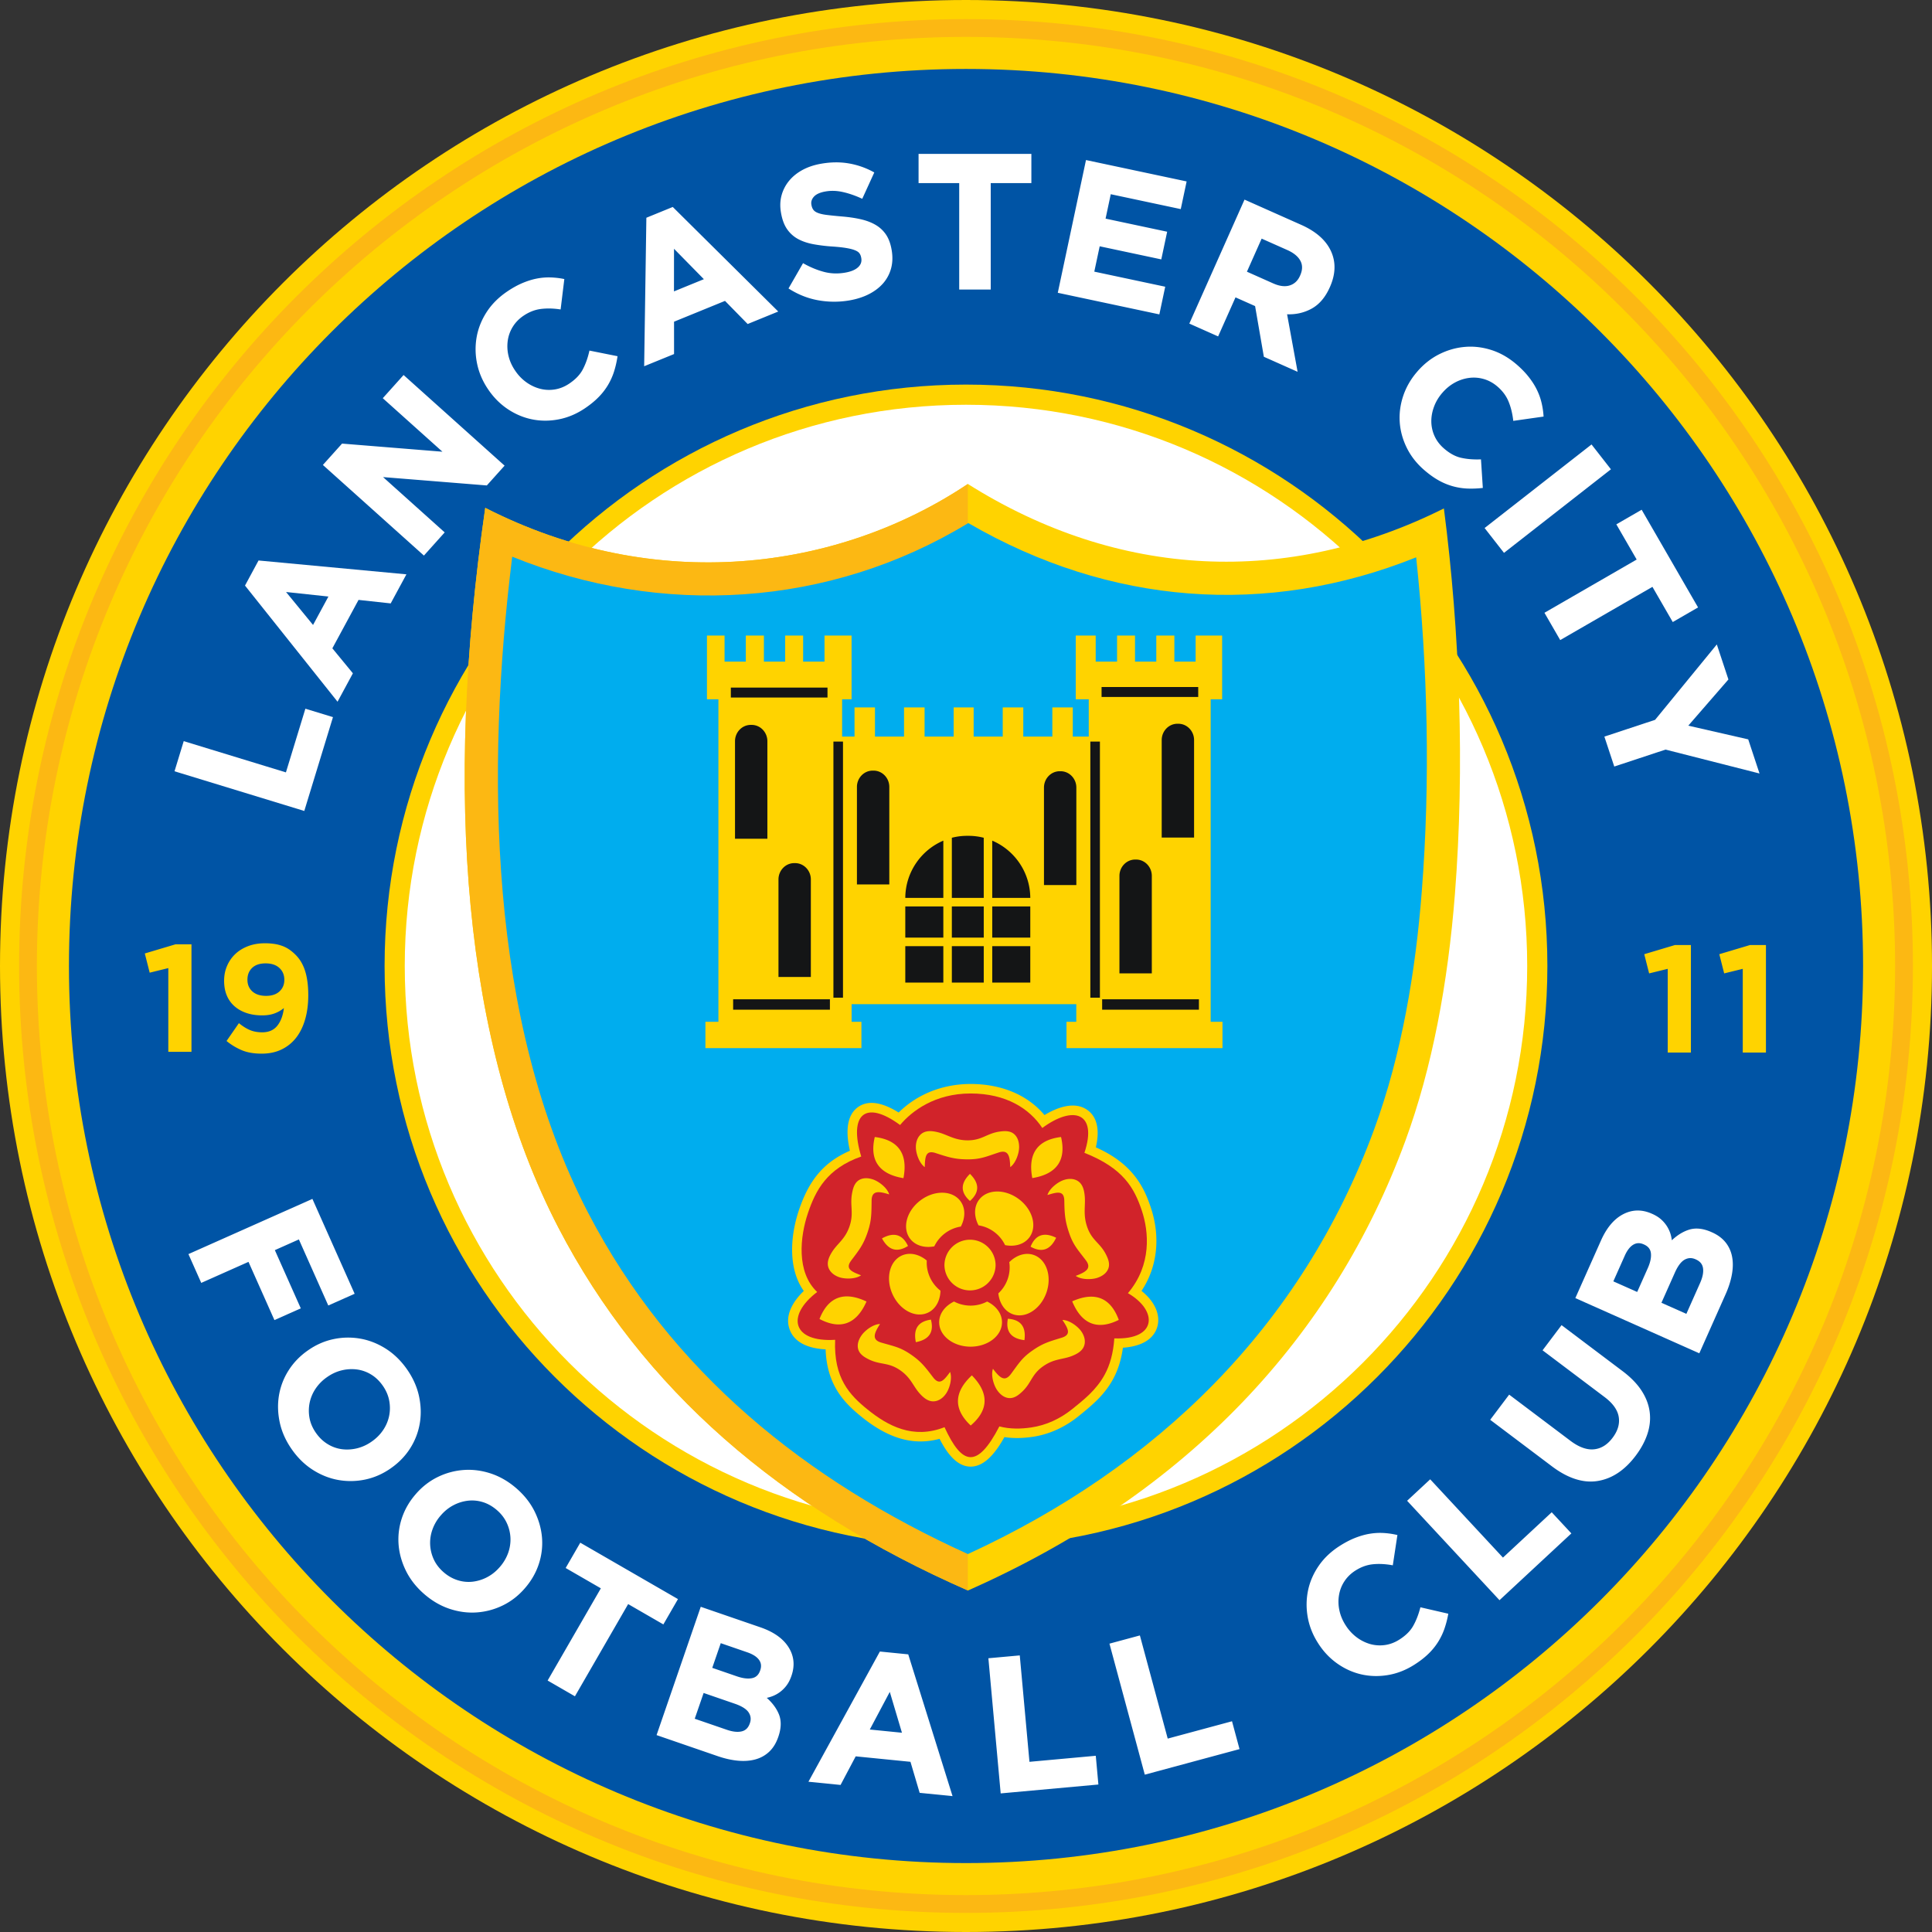 <svg xmlns="http://www.w3.org/2000/svg" width="500" height="500" fill="none"><rect width="100%" height="100%" fill="#333333" stroke="none"/><path fill="#FFD300" fill-rule="evenodd" d="M250 0c138.072 0 250.003 111.928 250.003 250 0 138.069-111.931 250-250.003 250C111.931 500 0 388.069 0 250 0 111.928 111.931 0 250 0Z" clip-rule="evenodd"/><path fill="#FCB813" fill-rule="evenodd" d="M250.002 4.938c135.343 0 245.059 109.715 245.059 245.059 0 135.341-109.716 245.06-245.059 245.06-135.341 0-245.057-109.719-245.057-245.06 0-135.344 109.716-245.06 245.057-245.06Z" clip-rule="evenodd"/><path fill="#FFD300" fill-rule="evenodd" d="M249.997 9.547c132.798 0 240.454 107.656 240.454 240.454 0 132.797-107.656 240.45-240.454 240.45-132.794 0-240.45-107.653-240.45-240.45 0-132.798 107.656-240.454 240.45-240.454Z" clip-rule="evenodd"/><path fill="#0054A5" fill-rule="evenodd" d="M250.002 17.844c128.223 0 232.161 103.942 232.161 232.161 0 128.22-103.938 232.158-232.161 232.158-128.216 0-232.158-103.938-232.158-232.158 0-128.219 103.942-232.161 232.158-232.161Z" clip-rule="evenodd"/><path fill="#FFD300" fill-rule="evenodd" d="M249.996 99.531c83.099 0 150.464 67.366 150.464 150.465S333.095 400.46 249.996 400.46 99.531 333.095 99.531 249.996 166.897 99.531 249.996 99.531Z" clip-rule="evenodd"/><path fill="#fff" fill-rule="evenodd" d="M249.992 104.75c80.215 0 145.245 65.03 145.245 145.245 0 80.216-65.03 145.242-145.245 145.242-80.212 0-145.242-65.026-145.242-145.242 0-80.215 65.03-145.245 145.242-145.245Z" clip-rule="evenodd"/><path fill="#FFD300" fill-rule="evenodd" d="M125.58 131.43c44.063 22.49 91.126 16.392 124.895-6.18 39.064 24.605 82.73 26.562 123.203 6.332 4.141 32.029 5.406 67.066 2.856 99.767-1.802 23.109-5.898 45.058-12.85 63.958-18.448 50.133-55.797 90.936-113.178 116.313-48.49-21.253-84.326-52.176-105.957-93.841-24.698-47.577-29.639-112.365-18.969-186.349Z" clip-rule="evenodd"/><path fill="#FCB813" fill-rule="evenodd" d="M125.58 131.43c44.063 22.49 91.126 16.392 124.895-6.18v286.356c-48.473-21.253-84.298-52.169-105.926-93.827-24.698-47.577-29.639-112.365-18.969-186.349Z" clip-rule="evenodd"/><path fill="#00ADEE" fill-rule="evenodd" d="M250.597 135.367c-35.926 21.859-79.458 24.391-118.036 8.702-6.849 55.449-6.225 119.965 19.616 169.74 21.453 41.321 56.479 69.391 98.309 88.381 48.9-22.511 86.334-58.798 105.124-109.858 7.179-19.506 10.742-40.993 12.347-61.656 2.219-28.422 1.564-57.899-1.454-86.445-38.685 15.538-79.371 12.365-115.906-8.864Z" clip-rule="evenodd"/><path fill="#FFD300" fill-rule="evenodd" d="M213.67 349.209c-3.783-.182-7.931-1.374-9.306-5.133-1.36-3.717.938-7.355 3.656-9.974-4.179-5.867-3.449-14.428-1.254-20.932 2.525-7.483 6.197-12.323 13.188-15.355-.907-3.927-1.244-8.988 2.173-11.355 3.166-2.187 7.311-.503 10.446 1.461 4.916-4.882 11.641-7.39 18.617-7.39 7.38 0 14.408 2.443 19.124 8.048 3.404-2.057 7.937-3.693 11.231-1.216 2.921 2.205 2.849 6.184 2.06 9.563 5.85 2.632 10.315 6.233 13.026 12.42a38.23 38.23 0 0 1 1.216 3.218c2.446 7.352 1.819 15.144-2.425 21.521 1.154.917 2.191 1.991 2.973 3.221 1.144 1.792 1.722 3.942 1.126 6.033-1.106 3.882-5.181 5.198-8.912 5.45-.393 2.859-1.185 5.646-2.594 8.203-2.243 4.089-5.375 6.676-8.923 9.543-3.424 2.762-7.493 4.685-11.865 5.319-2.436.351-4.875.437-7.29.069-1.946 3.486-4.985 7.861-9.036 7.631-3.59-.207-6.084-3.949-7.738-7.19-7.51 2.06-14.104-.772-20.181-5.678-2.66-2.146-4.992-4.385-6.684-7.4-1.76-3.135-2.504-6.556-2.628-10.077Z" clip-rule="evenodd"/><path fill="#D1232A" fill-rule="evenodd" d="M244.438 369.357c-8.147 3.197-14.672-.344-19.916-4.578-4.616-3.728-8.812-8.1-8.389-18.039-10.996.686-12.788-6.177-4.651-12.375-5.446-5.129-4.437-14.342-2.39-20.408 1.991-5.905 4.919-11.528 13.79-14.652-3.269-10.849 1.003-14.8 10.06-8.155 3.049-3.641 9.04-8.158 18.245-8.158 9.205 0 15.252 3.934 18.559 8.926 8.203-6.049 14.338-3.82 10.897 6.432 10.059 3.976 12.905 9.078 14.872 14.993 1.792 5.385 2.608 13.988-3.607 21.329 7.803 4.499 7.555 12.127-3.524 11.696-.265 3.814-1.12 6.89-2.522 9.443-2.188 3.986-5.505 6.542-8.316 8.816-3.111 2.512-6.77 4.234-10.673 4.799-2.667.386-5.447.455-8.241-.272-5.746 11.062-9.66 10.077-14.194.203Z" clip-rule="evenodd"/><path fill="#FFD300" fill-rule="evenodd" d="M251.043 320.836a6.619 6.619 0 0 1 6.615 6.615 6.619 6.619 0 0 1-13.236 0 6.618 6.618 0 0 1 6.621-6.615ZM259.316 342.203c0-2.266-1.537-4.251-3.845-5.367a9.167 9.167 0 0 1-4.286 1.054 9.15 9.15 0 0 1-4.282-1.054c-2.308 1.116-3.848 3.101-3.848 5.367 0 3.487 3.641 6.315 8.13 6.315 4.493 0 8.131-2.828 8.131-6.315ZM240.097 339.745c2.064-.937 3.235-3.156 3.297-5.719a9.188 9.188 0 0 1-2.732-3.466 9.173 9.173 0 0 1-.813-4.337c-1.967-1.64-4.413-2.219-6.477-1.282-3.169 1.44-4.237 5.922-2.384 10.012 1.857 4.089 5.936 6.235 9.109 4.792ZM235.506 320.544c1.35 1.815 3.772 2.494 6.287 2.008a9.238 9.238 0 0 1 6.873-5.119c1.189-2.27 1.234-4.782-.12-6.601-2.081-2.797-6.691-2.89-10.291-.207-3.6 2.681-4.833 7.121-2.749 9.919ZM262.16 340.134c-2.139-.751-3.507-2.859-3.793-5.405a9.184 9.184 0 0 0 2.415-3.693 9.176 9.176 0 0 0 .42-4.393c1.816-1.812 4.2-2.604 6.339-1.853 3.291 1.154 4.751 5.522 3.266 9.76-1.484 4.237-5.357 6.739-8.647 5.584ZM266.405 320.231c-1.354 1.816-3.772 2.491-6.291 2.005a9.169 9.169 0 0 0-2.804-3.403 9.178 9.178 0 0 0-4.062-1.713c-1.192-2.27-1.236-4.781.114-6.6 2.084-2.798 6.69-2.891 10.294-.207 3.6 2.68 4.833 7.121 2.749 9.918ZM251.024 310.808c-2.459-2.188-2.521-4.52 0-7.011 2.529 2.491 2.464 4.823 0 7.011ZM234.99 322.457c-2.791 1.75-5.048 1.161-6.732-1.96 3.097-1.73 5.322-1.017 6.732 1.96ZM240.925 341.523c.827 3.191-.42 5.165-3.903 5.826-.714-3.473.637-5.378 3.903-5.826ZM260.835 341.289c3.287.224 4.765 2.029 4.289 5.543-3.521-.42-4.899-2.305-4.289-5.543ZM266.711 322.639c1.254-3.045 3.435-3.876 6.618-2.312-1.516 3.208-3.741 3.917-6.618 2.312ZM250.463 300.041c-3.294 0-5.054-.558-8.296-1.623-2.646-.871-2.753 1.003-2.846 3.635-1.471-1.072-2.298-3.645-2.298-5.178 0-1.33.404-2.364 1.037-3.066 1.203-1.337 2.953-1.175 4.438-.841 2.646.593 4.396 2.15 7.965 2.15 3.707 0 4.909-1.809 8.265-2.27 1.453-.2 3.131-.28 4.209 1.171.5.672.81 1.619.81 2.856 0 1.533-.823 4.106-2.298 5.178-.093-2.632-.355-4.658-2.997-3.79-3.245 1.068-4.696 1.778-7.989 1.778ZM224.506 319.002c-1.072 3.115-2.119 4.451-4.183 7.173-1.678 2.222.059 2.928 2.519 3.872-1.492 1.048-4.193.989-5.647.493-1.251-.431-2.098-1.151-2.563-1.974-.872-1.575-.152-3.173.644-4.472 1.419-2.308 3.411-3.314 4.568-6.69 1.21-3.507.038-5.385.693-8.709.279-1.44.747-3.053 2.47-3.604.803-.255 1.795-.238 2.963.162 1.454.499 3.62 2.112 4.158 3.855-2.525-.768-4.527-1.178-4.558 1.605-.045 3.414.003 5.171-1.064 8.289ZM235.688 350.514c2.718 1.86 3.724 3.231 5.798 5.942 1.691 2.212 2.839.727 4.399-1.395.613 1.719-.162 4.306-1.03 5.571-.747 1.099-1.667 1.722-2.584 1.946-1.75.424-3.1-.699-4.137-1.812-1.85-1.984-2.288-4.172-5.233-6.187-3.056-2.095-5.071-1.282-8.1-2.798-1.312-.658-2.742-1.536-2.814-3.341-.031-.841.251-1.795.951-2.815.861-1.268 2.993-2.925 4.816-2.977-1.413 2.226-2.339 4.045.334 4.82 3.276.954 4.882 1.185 7.6 3.046ZM267.126 349.567c2.69-1.895 4.327-2.36 7.593-3.352 2.663-.81 1.674-2.405.238-4.613 1.822.031 3.972 1.664 4.857 2.918.765 1.085 1.027 2.167.913 3.104-.214 1.784-1.74 2.656-3.145 3.238-2.505 1.037-4.71.682-7.624 2.732-3.039 2.132-2.984 4.303-5.461 6.611-1.078.999-2.401 2.029-4.117 1.464-.795-.265-1.595-.861-2.304-1.874-.886-1.254-1.692-3.831-1.099-5.557 1.588 2.102 2.966 3.611 4.63 1.378 2.043-2.739 2.821-4.158 5.519-6.049ZM276.714 319.159c-1.075-3.114-1.223-4.968-1.271-8.382-.038-2.784-1.847-2.277-4.365-1.506.534-1.743 2.698-3.358 4.148-3.858 1.257-.434 2.367-.389 3.235-.021 1.657.703 2.074 2.408 2.243 3.921.303 2.694-.496 4.868.665 8.24 1.209 3.508 3.307 4.052 4.843 7.073.662 1.313 1.285 2.87.262 4.362-.472.692-1.268 1.295-2.432 1.698-1.457.5-4.151.562-5.65-.486 2.46-.944 4.293-1.853 2.605-4.068-2.061-2.718-3.211-3.862-4.283-6.973ZM233.809 304.91c1.25-6.46-1.468-9.922-7.414-10.652-1.385 5.829.916 9.577 7.414 10.652ZM224.251 336.833c-5.947-2.821-9.977-1.057-12.165 4.52 5.298 2.798 9.505 1.499 12.165-4.52ZM251.516 355.945c-4.816 4.479-4.668 8.878-.297 12.975 4.558-3.89 4.906-8.279.297-12.975ZM277.484 336.785c2.515 6.081 6.691 7.476 12.055 4.806-2.057-5.625-6.046-7.486-12.055-4.806ZM267.157 304.889c6.494-1.057 8.809-4.799 7.441-10.631-5.949.71-8.671 4.165-7.441 10.631ZM220.396 259.886v4.554h2.54v6.808h-40.374v-6.808h3.363v-83.464h-2.966v-16.492h4.558v6.742h5.501v-6.742h4.679v6.742h5.505v-6.742h4.647v6.742h5.537v-6.742h7v16.492h-2.446v9.653h3.211v-7.555h5.292v7.555h7.52v-7.555h5.319v7.555h7.525v-7.555h5.174v7.555h7.524v-7.555h5.319v7.555h7.521v-7.555h5.292v7.555h4.13v-9.653h-3.365v-16.492h5.164v6.742h5.529v-6.742h4.648v6.742h5.505v-6.742h4.678v6.742h5.502v-6.742h6.859v16.492h-2.966v83.464h3.059v6.808h-40.373v-6.808h2.536v-4.554h-58.147Z" clip-rule="evenodd"/><path fill="#141516" fill-rule="evenodd" d="M189.141 180.523h25.014v-2.57h-25.014v2.57ZM189.734 261.307h25.046v-2.698h-25.046v2.698ZM190.219 217.064h8.378v-25.239c0-2.322-1.829-4.223-4.065-4.223h-.245c-2.239 0-4.068 1.901-4.068 4.223v25.239ZM201.469 252.837h8.378v-25.238c0-2.322-1.833-4.224-4.068-4.224h-.245c-2.236 0-4.065 1.902-4.065 4.224v25.238ZM221.773 228.896h8.379v-25.238c0-2.322-1.829-4.22-4.069-4.22h-.244c-2.236 0-4.066 1.898-4.066 4.22v25.238ZM246.337 242.65h8.257v-8.058h-8.257v8.058Zm-2.202-8.058h-9.846v8.058h9.846v-8.058Zm0 10.28h-9.846v9.416h9.846v-9.416Zm2.202 9.416h8.257v-9.416h-8.257v9.416Zm20.301-9.416h-9.846v9.416h9.846v-9.416Zm0-10.28h-9.846v8.058h9.846v-8.058Zm-9.846-17.032v14.807h9.846c-.037-6.646-4.099-12.375-9.846-14.807Zm-10.455 14.807h8.254v-15.555a15.703 15.703 0 0 0-3.945-.5h-.365a15.69 15.69 0 0 0-3.944.5v15.555Zm-12.048 0h9.846V217.56c-5.739 2.432-9.808 8.161-9.846 14.807ZM285.086 180.367h25.011v-2.57h-25.011v2.57ZM282.18 258.201h2.477v-66.287h-2.477v66.287ZM215.688 258.201h2.477v-66.287h-2.477v66.287ZM285.234 261.307h25.046v-2.698h-25.046v2.698ZM309.027 216.764h-8.379v-25.236c0-2.325 1.83-4.223 4.066-4.223h.244c2.236 0 4.069 1.898 4.069 4.223v25.236ZM298.089 251.912h-8.378v-25.239c0-2.322 1.829-4.22 4.072-4.22h.241c2.236 0 4.065 1.898 4.065 4.22v25.239ZM278.558 229.056h-8.378v-25.239c0-2.322 1.829-4.223 4.065-4.223h.248c2.232 0 4.065 1.901 4.065 4.223v25.239Z" clip-rule="evenodd"/><path fill="#FFD300" fill-rule="evenodd" d="m37.477 246.757 1.26 4.972 4.82-1.185v21.666h5.995v-27.819h-4.145l-7.93 2.366ZM79.78 257.57c0-1.367-.08-2.59-.238-3.669-.155-1.078-.375-2.039-.668-2.88a11 11 0 0 0-1.027-2.212 9.512 9.512 0 0 0-1.343-1.695 11.568 11.568 0 0 0-1.616-1.36 7.945 7.945 0 0 0-1.774-.927 10.49 10.49 0 0 0-2.07-.534 16.38 16.38 0 0 0-2.509-.176c-1.554 0-2.98.241-4.282.727-1.299.489-2.415 1.165-3.335 2.033a9.174 9.174 0 0 0-2.146 3.08c-.517 1.181-.772 2.47-.772 3.865 0 1.423.227 2.684.689 3.79a7.548 7.548 0 0 0 1.995 2.8c.868.762 1.905 1.348 3.114 1.757 1.213.407 2.57.61 4.065.61 1.21 0 2.278-.169 3.197-.513a8.011 8.011 0 0 0 2.409-1.382c-.214 1.871-.772 3.384-1.678 4.541-.91 1.158-2.215 1.736-3.928 1.736-1.185 0-2.236-.193-3.155-.571-.92-.383-1.881-.982-2.88-1.799l-3.198 4.617a16.105 16.105 0 0 0 3.907 2.37c1.42.603 3.142.906 5.168.906 1.977 0 3.71-.369 5.212-1.106a10.507 10.507 0 0 0 3.766-3.076c1.013-1.316 1.78-2.901 2.308-4.755.527-1.857.789-3.913.789-6.177Zm-6.194-3.986c0 1.213-.414 2.205-1.244 2.98-.827.775-1.991 1.165-3.493 1.165-1.499 0-2.674-.383-3.532-1.144-.854-.765-1.281-1.778-1.281-3.039 0-1.264.406-2.28 1.223-3.059.816-.775 1.974-1.164 3.472-1.164 1.527 0 2.719.396 3.573 1.185.854.789 1.282 1.815 1.282 3.076ZM425.531 246.945l1.261 4.971 4.816-1.181v21.662h5.998v-27.819h-4.144l-7.931 2.367ZM444.953 246.945l1.261 4.971 4.813-1.181v21.662h5.998v-27.819h-4.141l-7.931 2.367Z" clip-rule="evenodd"/><path fill="#fff" fill-rule="evenodd" d="m73.996 199.893 5.037-16.481 7.141 2.18-7.424 24.285-33.586-10.27 2.384-7.8 26.448 8.086Zm18.793-44.638-6.776 12.53 5.315 6.466-3.972 7.352-23.95-30.058 3.503-6.491 38.272 3.583-4.069 7.524-8.323-.906Zm-7.793-.872-10.965-1.174 6.986 8.53 3.98-7.356Zm14.139-30.912 15.951 14.314-5.378 5.998-26.145-23.454 4.961-5.526 25.979 2.101-15.44-13.849 5.384-6.001 26.142 23.457-4.6 5.123-26.854-2.163Zm60.644-31.023a25.76 25.76 0 0 1-.865 3.713 16.812 16.812 0 0 1-1.536 3.428 16.62 16.62 0 0 1-2.443 3.163c-1.071 1.099-2.301 2.067-3.573 2.925-2.053 1.381-4.299 2.37-6.731 2.842-2.288.448-4.599.475-6.884.017-2.284-.455-4.399-1.364-6.335-2.656-2.026-1.354-3.71-3.083-5.075-5.102l-.055-.083c-1.357-2.012-2.325-4.217-2.814-6.597a18.135 18.135 0 0 1-.107-6.884c.417-2.325 1.309-4.489 2.594-6.47 1.395-2.15 3.235-3.906 5.35-5.332 1.24-.838 2.553-1.589 3.931-2.17 1.182-.497 2.412-.9 3.672-1.145a15.893 15.893 0 0 1 3.497-.3c1.137.032 2.271.152 3.39.373l.252.048-.958 7.868-.279-.04c-1.633-.232-3.304-.29-4.944-.07-1.588.217-3.045.84-4.372 1.733-1.126.762-2.074 1.706-2.787 2.863a9.25 9.25 0 0 0-1.302 3.6 10.554 10.554 0 0 0 .193 3.904c.32 1.36.899 2.625 1.681 3.782l.059.083a11.576 11.576 0 0 0 2.887 2.994 10.775 10.775 0 0 0 3.545 1.677 9.264 9.264 0 0 0 3.82.173c1.361-.217 2.612-.751 3.749-1.52 1.385-.933 2.663-2.115 3.455-3.603.779-1.464 1.323-3.056 1.695-4.668l.062-.262 7.269 1.454-.041.261Zm27.853-14.577-13.191 5.385.004 8.372-7.738 3.155.572-38.43 6.831-2.79 27.299 27.061-7.916 3.232-5.861-5.985Zm-5.47-5.619-7.728-7.868-.01 11.028 7.738-3.16Zm48.593-7.596c.275 1.588.286 3.218-.138 4.782a9.734 9.734 0 0 1-2.053 3.872c-1.024 1.175-2.281 2.091-3.663 2.8-1.567.807-3.276 1.317-5.012 1.624a23.338 23.338 0 0 1-7.965.01c-2.732-.465-5.285-1.475-7.635-2.95l-.224-.14 3.763-6.55.234.135c1.66.923 3.417 1.667 5.257 2.143 1.798.465 3.631.489 5.457.168 1.147-.203 2.463-.596 3.328-1.419.682-.644.954-1.412.792-2.34l-.017-.096c-.072-.403-.207-.792-.448-1.126-.255-.362-.692-.606-1.088-.772-.683-.29-1.478-.461-2.205-.589-1.189-.207-2.419-.317-3.628-.403a43.519 43.519 0 0 1-4.947-.593c-1.375-.251-2.735-.664-3.969-1.322a8.167 8.167 0 0 1-2.859-2.53c-.868-1.226-1.337-2.734-1.595-4.202l-.018-.097c-.265-1.495-.258-3.01.138-4.482a10.036 10.036 0 0 1 1.94-3.769c.961-1.174 2.156-2.101 3.483-2.825 1.488-.802 3.107-1.312 4.771-1.605 2.367-.42 4.792-.5 7.173-.096a20.519 20.519 0 0 1 6.411 2.222l.228.124-3.115 6.814-.251-.114c-1.557-.702-3.183-1.285-4.854-1.65-1.464-.32-2.946-.386-4.431-.124-1.023.18-2.249.541-2.973 1.34-.537.6-.796 1.275-.654 2.078l.017.096c.079.451.234.892.517 1.258.292.385.764.637 1.212.802.734.276 1.585.417 2.36.51 1.265.155 2.529.272 3.793.383 1.647.137 3.297.358 4.906.726 1.34.307 2.66.772 3.848 1.475a8.227 8.227 0 0 1 2.67 2.512c.758 1.14 1.189 2.483 1.423 3.824l.021.096Zm25.645-17.27V74.94h-8.158V47.386h-10.518V39.82h29.194v7.566H256.4Zm31.064 2.876-1.343 6.319 15.94 3.39-1.519 7.159-15.944-3.39-1.395 6.559 18.355 3.903-1.519 7.16-26.286-5.589 7.3-34.354 26.045 5.536-1.519 7.159-18.115-3.852Zm37.355 28.953-5.071-2.257-4.499 10.105-7.455-3.318 14.287-32.084 14.693 6.539c3.187 1.423 6.184 3.538 7.682 6.797 1.416 3.073 1.079 6.25-.275 9.291l-.042.09c-1.023 2.294-2.525 4.34-4.774 5.547-1.961 1.05-4.062 1.495-6.267 1.412l2.722 14.886-8.734-3.89-2.267-13.118Zm1.695-17.46-3.81 8.561 6.784 3.022c1.333.592 2.866.978 4.296.53 1.271-.403 2.115-1.278 2.652-2.487l.042-.09c.554-1.243.727-2.546.069-3.782-.703-1.323-2.047-2.198-3.377-2.794l-6.656-2.96Zm56.975 64.551a25.661 25.661 0 0 1-3.813.127 16.825 16.825 0 0 1-3.707-.596 16.467 16.467 0 0 1-3.687-1.54c-1.34-.751-2.59-1.688-3.748-2.694-1.867-1.626-3.404-3.538-4.489-5.767-1.023-2.094-1.65-4.32-1.798-6.645-.152-2.319.182-4.606.927-6.804.785-2.309 2.018-4.386 3.62-6.222l.059-.076c1.599-1.833 3.473-3.342 5.643-4.427 2.091-1.044 4.3-1.688 6.622-1.884 2.356-.204 4.675.103 6.924.83 2.436.789 4.606 2.112 6.535 3.786 1.127.982 2.195 2.057 3.111 3.238.789 1.013 1.499 2.095 2.057 3.249.517 1.054.92 2.16 1.192 3.301.269 1.105.441 2.232.52 3.369l.018.258-7.845 1.113-.031-.283c-.203-1.636-.579-3.265-1.219-4.792-.617-1.481-1.599-2.728-2.805-3.775-1.023-.89-2.184-1.561-3.486-1.95a9.211 9.211 0 0 0-3.814-.328 10.461 10.461 0 0 0-3.721 1.2c-1.23.66-2.298 1.546-3.217 2.6l-.066.073c-.92 1.061-1.653 2.249-2.139 3.569-.465 1.24-.72 2.532-.706 3.855a9.3 9.3 0 0 0 .819 3.734c.562 1.258 1.403 2.326 2.44 3.228 1.261 1.099 2.732 2.026 4.375 2.408 1.616.376 3.293.483 4.947.431l.269-.01.479 7.396-.266.028Zm5.743 16.774-5.019-6.428 27.674-21.625 5.02 6.428-27.675 21.625Zm38.417 8.795-23.868 13.777-4.079-7.066 23.868-13.777-5.265-9.108 6.553-3.783 14.597 25.283-6.549 3.783-5.257-9.109Zm3.389 42.117-13.267 4.385-2.559-7.744 13.126-4.341 15.974-19.513 3.001 9.064-10.387 11.958 15.513 3.545 2.922 8.833-24.323-6.187ZM77.35 320.764l-6.219 2.77 6.711 15.065-6.821 3.039-6.711-15.069-12.227 5.443-3.317-7.452 32.084-14.287 10.931 24.554-6.821 3.035-7.61-17.098Zm23.767 59.245c-1.995 1.395-4.192 2.387-6.58 2.89a18.272 18.272 0 0 1-6.952.124c-2.363-.416-4.568-1.316-6.597-2.604-2.181-1.385-3.986-3.204-5.464-5.316-1.475-2.101-2.567-4.416-3.115-6.931-.503-2.329-.603-4.689-.213-7.039a17.266 17.266 0 0 1 2.47-6.445c1.299-2.061 2.987-3.78 4.978-5.172l.083-.058c1.994-1.399 4.192-2.391 6.576-2.891a18.231 18.231 0 0 1 6.953-.124c2.366.417 4.571 1.316 6.6 2.602 2.178 1.384 3.983 3.203 5.464 5.315 1.471 2.105 2.563 4.417 3.111 6.935.503 2.326.61 4.689.214 7.039a17.338 17.338 0 0 1-2.467 6.445c-1.299 2.061-2.99 3.776-4.982 5.171l-.079.059Zm-4.96-6.911.082-.055c1.154-.81 2.146-1.791 2.928-2.963a10.116 10.116 0 0 0 1.544-3.665c.268-1.316.262-2.646.01-3.969-.269-1.392-.844-2.667-1.657-3.828-.813-1.161-1.809-2.163-3.025-2.897a9.365 9.365 0 0 0-3.665-1.302 10.78 10.78 0 0 0-3.928.224c-1.36.327-2.618.923-3.762 1.726l-.08.055a11.247 11.247 0 0 0-2.93 2.963 10.297 10.297 0 0 0-1.544 3.662 10.372 10.372 0 0 0-.024 3.951c.265 1.402.854 2.684 1.67 3.845.81 1.158 1.806 2.143 3.015 2.88a9.342 9.342 0 0 0 3.676 1.323c1.312.172 2.642.086 3.93-.224a11.103 11.103 0 0 0 3.76-1.726Zm39.628 37.996c-1.595 1.84-3.49 3.335-5.681 4.396a18.195 18.195 0 0 1-6.718 1.802c-2.394.169-4.75-.169-7.031-.927-2.45-.816-4.644-2.146-6.587-3.838-1.936-1.684-3.555-3.665-4.696-5.974-1.054-2.136-1.722-4.402-1.915-6.776a17.387 17.387 0 0 1 .837-6.852c.761-2.312 1.984-4.389 3.583-6.222l.062-.076c1.598-1.84 3.497-3.335 5.684-4.396a18.2 18.2 0 0 1 6.715-1.802c2.397-.169 4.754.169 7.035.927 2.449.817 4.644 2.146 6.59 3.838 1.936 1.685 3.555 3.665 4.696 5.974 1.05 2.136 1.719 4.402 1.912 6.776a17.278 17.278 0 0 1-.837 6.852c-.762 2.312-1.985 4.386-3.583 6.222l-.066.076Zm-6.48-5.505.065-.073a11.34 11.34 0 0 0 2.126-3.582 10.26 10.26 0 0 0 .61-3.931 10.17 10.17 0 0 0-.951-3.852c-.596-1.288-1.461-2.384-2.532-3.314-1.072-.93-2.281-1.661-3.638-2.081a9.369 9.369 0 0 0-3.869-.375 10.7 10.7 0 0 0-3.759 1.167c-1.24.648-2.315 1.527-3.235 2.584l-.065.073a11.224 11.224 0 0 0-2.122 3.583 10.172 10.172 0 0 0-.613 3.927 10.22 10.22 0 0 0 .933 3.841c.593 1.296 1.478 2.395 2.55 3.328 1.064.927 2.27 1.64 3.62 2.064a9.31 9.31 0 0 0 3.886.393 10.715 10.715 0 0 0 3.759-1.168c1.24-.648 2.315-1.527 3.235-2.584Zm33.262 9.546-13.777 23.864-7.065-4.079 13.776-23.864-9.108-5.26 3.782-6.55 25.284 14.597-3.783 6.553-9.109-5.261Zm35.874 24.271c1.313 1.168 2.436 2.553 3.114 4.189.789 1.902.534 3.972-.12 5.87l-.035.097c-.482 1.399-1.205 2.701-2.284 3.734-1.009.969-2.205 1.633-3.555 2.016-1.474.417-3.028.492-4.554.355-1.799-.162-3.573-.596-5.278-1.182l-15.81-5.443 11.434-33.207 15.441 5.312c2.832.978 5.623 2.535 7.266 5.126 1.475 2.319 1.667 4.806.782 7.393l-.034.093c-.293.858-.696 1.702-1.244 2.429a8.436 8.436 0 0 1-1.657 1.671 8.08 8.08 0 0 1-1.943 1.089 9.873 9.873 0 0 1-1.523.458Zm-11.91-14.156-2.201 6.387 6.37 2.195c1.213.417 2.642.73 3.92.475 1.096-.217 1.744-.937 2.102-1.974l.031-.093c.327-.947.272-1.843-.317-2.666-.703-.982-1.957-1.585-3.07-1.968l-6.835-2.356Zm-4.433 12.888-2.302 6.67 8.289 2.849c1.192.413 2.615.72 3.872.417 1.089-.262 1.726-1.006 2.085-2.04l.034-.093c.338-.989.241-1.912-.341-2.783-.747-1.117-2.367-1.826-3.59-2.247l-8.047-2.773Zm53.529 17.815-14.173-1.413-3.917 7.4-8.316-.83 18.49-33.697 7.341.731 11.465 36.69-8.512-.851-2.378-8.03Zm-2.204-7.524-3.146-10.57-5.174 9.739 8.32.831Zm33 7.527 17.164-1.564.675 7.438-25.287 2.301-3.183-34.978 8.123-.737 2.508 27.54Zm35.781-6.008 16.64-4.489 1.943 7.207-24.516 6.615-9.146-33.907 7.875-2.126 7.204 26.7Zm72.567-32.057a25.154 25.154 0 0 1-.975 3.69 16.732 16.732 0 0 1-1.636 3.38 16.482 16.482 0 0 1-2.532 3.086c-1.106 1.068-2.36 1.999-3.659 2.818-2.095 1.323-4.368 2.243-6.814 2.643-2.298.379-4.61.337-6.88-.186-2.271-.524-4.358-1.495-6.253-2.846-1.984-1.412-3.621-3.193-4.92-5.25l-.055-.086c-1.295-2.05-2.201-4.283-2.618-6.677-.4-2.294-.376-4.603.096-6.883.486-2.312 1.444-4.448 2.788-6.391 1.453-2.105 3.345-3.807 5.505-5.171 1.268-.799 2.597-1.512 3.993-2.053 1.199-.462 2.439-.827 3.707-1.034a16.104 16.104 0 0 1 3.503-.196c1.134.065 2.267.22 3.376.472l.252.055-1.192 7.838-.276-.049c-1.629-.279-3.297-.389-4.94-.213-1.599.169-3.073.747-4.423 1.602-1.148.723-2.123 1.643-2.87 2.776a9.23 9.23 0 0 0-1.406 3.559 10.434 10.434 0 0 0 .076 3.907c.279 1.371.82 2.653 1.564 3.834l.055.083a11.589 11.589 0 0 0 2.801 3.08 10.833 10.833 0 0 0 3.49 1.781 9.322 9.322 0 0 0 3.814.283c1.364-.173 2.632-.672 3.793-1.406 1.412-.892 2.725-2.033 3.562-3.5.823-1.437 1.409-3.015 1.833-4.613l.069-.259 7.22 1.664-.048.262Zm14.191-14.786 12.622-11.734 5.085 5.471-18.6 17.284-23.909-25.728 5.974-5.554 18.828 20.261Zm30.964-48.256c1.864 1.406 3.624 3.077 4.906 5.048 1.085 1.667 1.833 3.493 2.098 5.467.258 1.936.038 3.848-.568 5.702-.672 2.053-1.751 3.948-3.046 5.67-2.484 3.294-5.688 5.877-9.853 6.542-4.32.693-8.43-1.236-11.806-3.782l-15.996-12.055 4.909-6.514 15.841 11.937c1.723 1.299 3.872 2.436 6.101 2.215 2.05-.2 3.607-1.364 4.82-2.976 1.202-1.592 1.922-3.404 1.592-5.413-.355-2.167-1.988-3.879-3.676-5.147l-16.034-12.085 4.913-6.515 15.799 11.906Zm12.743-33.868c1.279-1.206 2.757-2.202 4.445-2.736 1.96-.62 4.006-.186 5.839.631l.09.041c1.357.6 2.587 1.437 3.521 2.598.878 1.092 1.433 2.342 1.698 3.72.293 1.506.224 3.063-.045 4.569-.313 1.774-.902 3.507-1.636 5.154l-6.801 15.275-32.084-14.287 6.639-14.914c1.223-2.738 3.014-5.377 5.743-6.797 2.435-1.264 4.933-1.24 7.427-.127l.093.038c.827.372 1.633.84 2.312 1.45a8.515 8.515 0 0 1 1.519 1.795c.396.634.706 1.313.92 2.029.148.513.258 1.034.32 1.561Zm-15.141 10.631 6.174 2.746 2.739-6.153c.52-1.171.957-2.566.813-3.862-.121-1.113-.779-1.819-1.778-2.267l-.096-.041c-.913-.407-1.809-.431-2.681.086-1.04.613-1.753 1.812-2.229 2.887l-2.942 6.604Zm12.451 5.543 6.449 2.87 3.562-8.006c.51-1.154.941-2.546.748-3.828-.165-1.102-.851-1.805-1.847-2.249l-.093-.042c-.954-.423-1.884-.41-2.801.093-1.181.648-2.029 2.202-2.552 3.383l-3.466 7.779Z" clip-rule="evenodd"/></svg>